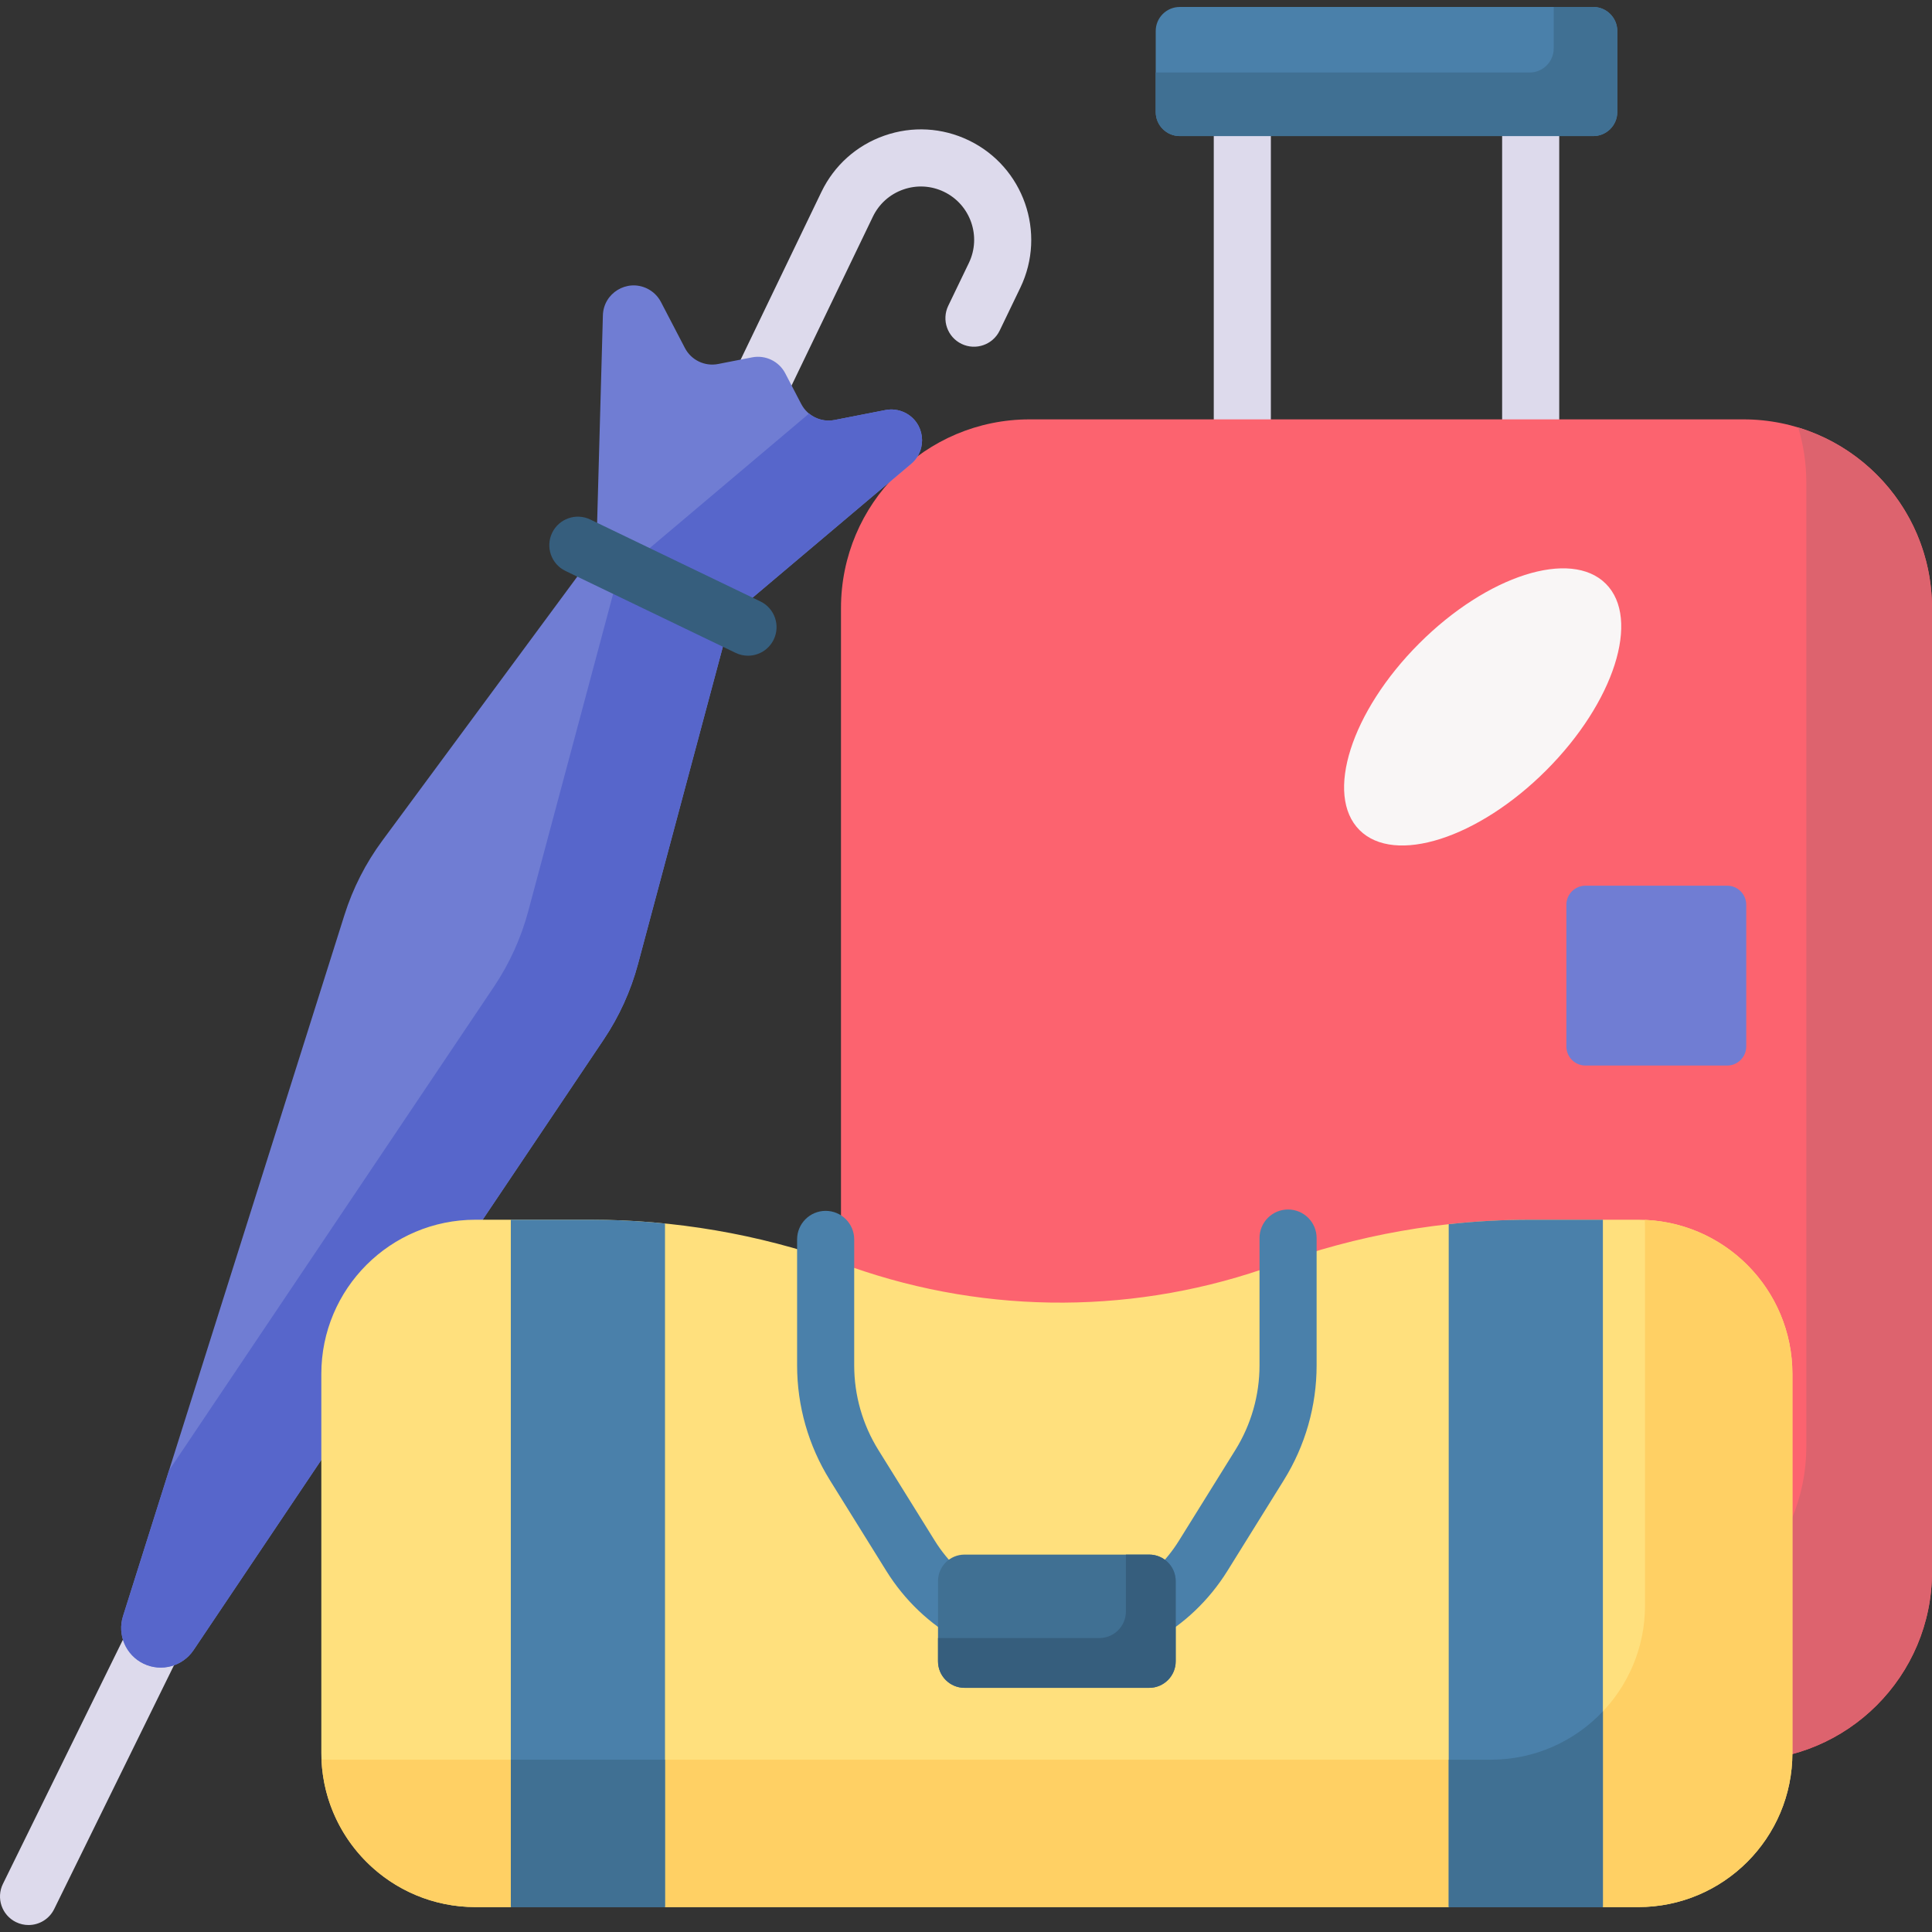 <svg id="Capa_1" enable-background="new 0 0 512 512" height="512" viewBox="0 0 512 512" width="512" xmlns="http://www.w3.org/2000/svg"><rect x="0" y="0" width="512" height="512" fill="#333333" stroke="none"/><g><g><g><path d="m329.228 130.869c-4.179 0-7.566-3.387-7.566-7.566v-96.287c0-4.179 3.387-7.566 7.566-7.566s7.566 3.387 7.566 7.566v96.287c0 4.179-3.387 7.566-7.566 7.566z" fill="#dddaec"/></g><g><path d="m405.646 130.869c-4.179 0-7.566-3.387-7.566-7.566v-96.287c0-4.179 3.387-7.566 7.566-7.566s7.566 3.387 7.566 7.566v96.287c0 4.179-3.387 7.566-7.566 7.566z" fill="#dddaec"/></g></g><g><path d="m462 466.556h-189.127c-27.614 0-50-22.386-50-50v-255.419c0-27.614 22.386-50 50-50h189.127c27.614 0 50 22.386 50 50v255.419c0 27.614-22.386 50-50 50z" fill="#fc636f"/></g><path d="m476.539 113.291c1.397 4.602 2.155 9.481 2.155 14.539v255.419c0 27.614-22.386 50-50 50h-189.127c-5.058 0-9.938-.758-14.539-2.155 6.228 20.522 25.289 35.461 47.846 35.461h189.126c27.614 0 50-22.386 50-50v-255.418c0-22.556-14.939-41.617-35.461-47.846z" fill="#dd636e"/><g><path d="m422.222 36.064h-109.571c-3.521 0-6.375-2.854-6.375-6.375v-21.467c0-3.521 2.854-6.375 6.375-6.375h109.571c3.521 0 6.375 2.854 6.375 6.375v21.467c0 3.521-2.854 6.375-6.375 6.375z" fill="#4a80aa"/></g><path d="m422.222 1.847h-10.476v10.991c0 3.521-2.854 6.375-6.375 6.375h-99.094v10.476c0 3.521 2.854 6.375 6.375 6.375h109.571c3.521 0 6.375-2.854 6.375-6.375v-21.467c-.001-3.521-2.855-6.375-6.376-6.375z" fill="#407093"/><g><g><path d="m197.585 117.608c-1.101 0-2.219-.241-3.278-.751-3.764-1.813-5.348-6.335-3.535-10.1l26.911-55.895c3.39-7.04 9.319-12.339 16.694-14.921 7.374-2.581 15.314-2.136 22.355 1.253 14.533 6.998 20.664 24.514 13.668 39.048l-5.47 11.361c-1.814 3.764-6.339 5.345-10.1 3.535-3.764-1.813-5.348-6.335-3.535-10.1l5.47-11.36c3.378-7.016.418-15.471-6.598-18.849-3.398-1.637-7.23-1.852-10.791-.605-3.56 1.246-6.421 3.804-8.058 7.203l-26.911 55.895c-1.302 2.707-4.006 4.286-6.822 4.286z" fill="#dddaec"/></g><g><path d="m212.34 107.072-4.235-8.131c-1.67-3.206-5.251-4.93-8.799-4.236l-8.997 1.76c-3.548.694-7.129-1.03-8.799-4.236l-6.354-12.198c-.813-1.561-2.109-2.817-3.695-3.581-5.326-2.564-11.526 1.213-11.69 7.122l-3.082 110.905 84.774-71.573c4.517-3.813 3.603-11.016-1.723-13.58-1.586-.764-3.376-.994-5.103-.656l-13.498 2.64c-3.548.694-7.129-1.03-8.799-4.236z" fill="#707dd3"/></g><g><g><path d="m239.74 109.323c-1.586-.764-3.376-.994-5.103-.656l-13.498 2.64c-2.447.479-4.895-.214-6.736-1.729-.071.064-.131.135-.205.197l-56.48 47.685-1.029 37.016 84.774-71.573c4.517-3.813 3.603-11.015-1.723-13.58z" fill="#5766cb"/></g></g><g><path d="m7.562 510.153c-1.12 0-2.257-.25-3.331-.777-3.751-1.843-5.296-6.377-3.454-10.128l38.575-78.504c1.842-3.75 6.375-5.296 10.128-3.454 3.751 1.843 5.296 6.377 3.454 10.128l-38.575 78.504c-1.315 2.677-4.003 4.231-6.797 4.231z" fill="#dddaec"/></g><g><path d="m51.303 437.289 108.655-161.757c4.131-6.149 7.215-12.94 9.129-20.096l24.247-90.654-36.287-17.471-55.744 75.489c-4.4 5.959-7.785 12.605-10.016 19.669l-58.687 185.816c-1.571 4.973.752 10.344 5.45 12.606 4.699 2.261 10.346.727 13.253-3.602z" fill="#707dd3"/></g><g><path d="m169.088 255.437 24.247-90.654-29.084-14.003-24.247 90.654c-1.914 7.156-4.999 13.946-9.129 20.096l-86.083 128.152-12.192 38.603c-1.57 4.972.752 10.343 5.45 12.605s10.345.728 13.253-3.601l108.655-161.757c4.131-6.149 7.215-12.939 9.13-20.095z" fill="#5766cb"/></g><g><path d="m198.224 173.769c-1.101 0-2.22-.241-3.278-.751l-45.089-21.71c-3.764-1.813-5.348-6.335-3.535-10.1s6.337-5.347 10.1-3.535l45.089 21.71c3.764 1.813 5.348 6.335 3.535 10.1-1.303 2.707-4.006 4.286-6.822 4.286z" fill="#365e7d"/></g></g><g><path d="m457.709 282.382h-37.542c-2.796 0-5.062-2.267-5.062-5.062v-37.542c0-2.796 2.267-5.062 5.062-5.062h37.542c2.796 0 5.062 2.267 5.062 5.062v37.542c0 2.796-2.266 5.062-5.062 5.062z" fill="#707dd3"/></g><g><path d="m338.044 335.139c-36.275 13.219-76.014 13.434-112.429.608l-3.762-1.325c-21.011-7.401-43.126-11.182-65.402-11.182h-30.44c-22.565 0-40.858 18.293-40.858 40.858v100.442c0 22.565 18.293 40.858 40.858 40.858h9.363l20.429-11.113 20.429 11.113h207.694l19.638-12.801 21.22 12.801h9.363c22.565 0 40.858-18.293 40.858-40.858v-100.442c0-22.565-18.293-40.858-40.858-40.858h-28.697c-22.992 0-45.805 4.027-67.406 11.899z" fill="#ffe07d"/></g><g><path d="m280.077 441.41c-18.525 0-35.424-9.392-45.207-25.122l-14.946-24.036c-5.682-9.139-8.684-19.655-8.684-30.412v-33.383c0-4.179 3.387-7.566 7.566-7.566s7.566 3.387 7.566 7.566v33.383c0 7.931 2.214 15.684 6.403 22.421l14.946 24.035c7.002 11.26 19.098 17.982 32.357 17.982s25.355-6.722 32.357-17.982l14.947-24.036c4.188-6.735 6.402-14.488 6.402-22.42v-33.745c0-4.179 3.387-7.566 7.566-7.566s7.566 3.387 7.566 7.566v33.745c0 10.758-3.003 21.275-8.683 30.411l-14.947 24.037c-9.784 15.73-26.684 25.122-45.209 25.122z" fill="#4a80aa"/></g><g><path d="m304.541 447.295h-48.927c-3.883 0-7.031-3.148-7.031-7.031v-21.247c0-3.883 3.148-7.031 7.031-7.031h48.927c3.883 0 7.031 3.148 7.031 7.031v21.247c0 3.883-3.148 7.031-7.031 7.031z" fill="#407093"/></g><path d="m304.541 411.986h-6.166v15.081c0 3.883-3.148 7.031-7.031 7.031h-42.761v6.166c0 3.883 3.148 7.031 7.031 7.031h48.926c3.883 0 7.031-3.148 7.031-7.031v-21.247c.001-3.883-3.147-7.031-7.03-7.031z" fill="#365e7d"/><g><ellipse cx="392.985" cy="187.318" fill="#f9f6f6" rx="46.163" ry="23.795" transform="matrix(.707 -.707 .707 .707 -17.351 332.747)"/></g><path d="m435.902 323.284c.025.583.044 1.167.044 1.756v100.442c0 22.565-18.292 40.858-40.858 40.858h-308.136c-.589 0-1.173-.02-1.756-.044.921 21.75 18.837 39.102 40.813 39.102h9.363l20.429-11.113 20.429 11.113h207.694l20.429-10.176 20.429 10.176h9.363c22.565 0 40.858-18.293 40.858-40.858v-100.442c0-21.977-17.352-39.893-39.101-40.814z" fill="#ffd064"/><g><path d="m135.373 323.24v182.158h40.858v-181.153c-6.563-.663-13.165-1.005-19.781-1.005z" fill="#4a80aa"/></g><path d="m135.373 466.34h40.858v39.058h-40.858z" fill="#407093"/><g><path d="m383.925 505.398h40.858v-182.158h-19.333c-7.203 0-14.388.396-21.524 1.181v180.977z" fill="#4a80aa"/></g><path d="m395.088 466.34h-11.164v39.058h40.858v-51.868c-7.448 7.883-17.992 12.81-29.694 12.81z" fill="#407093"/></g></svg>
